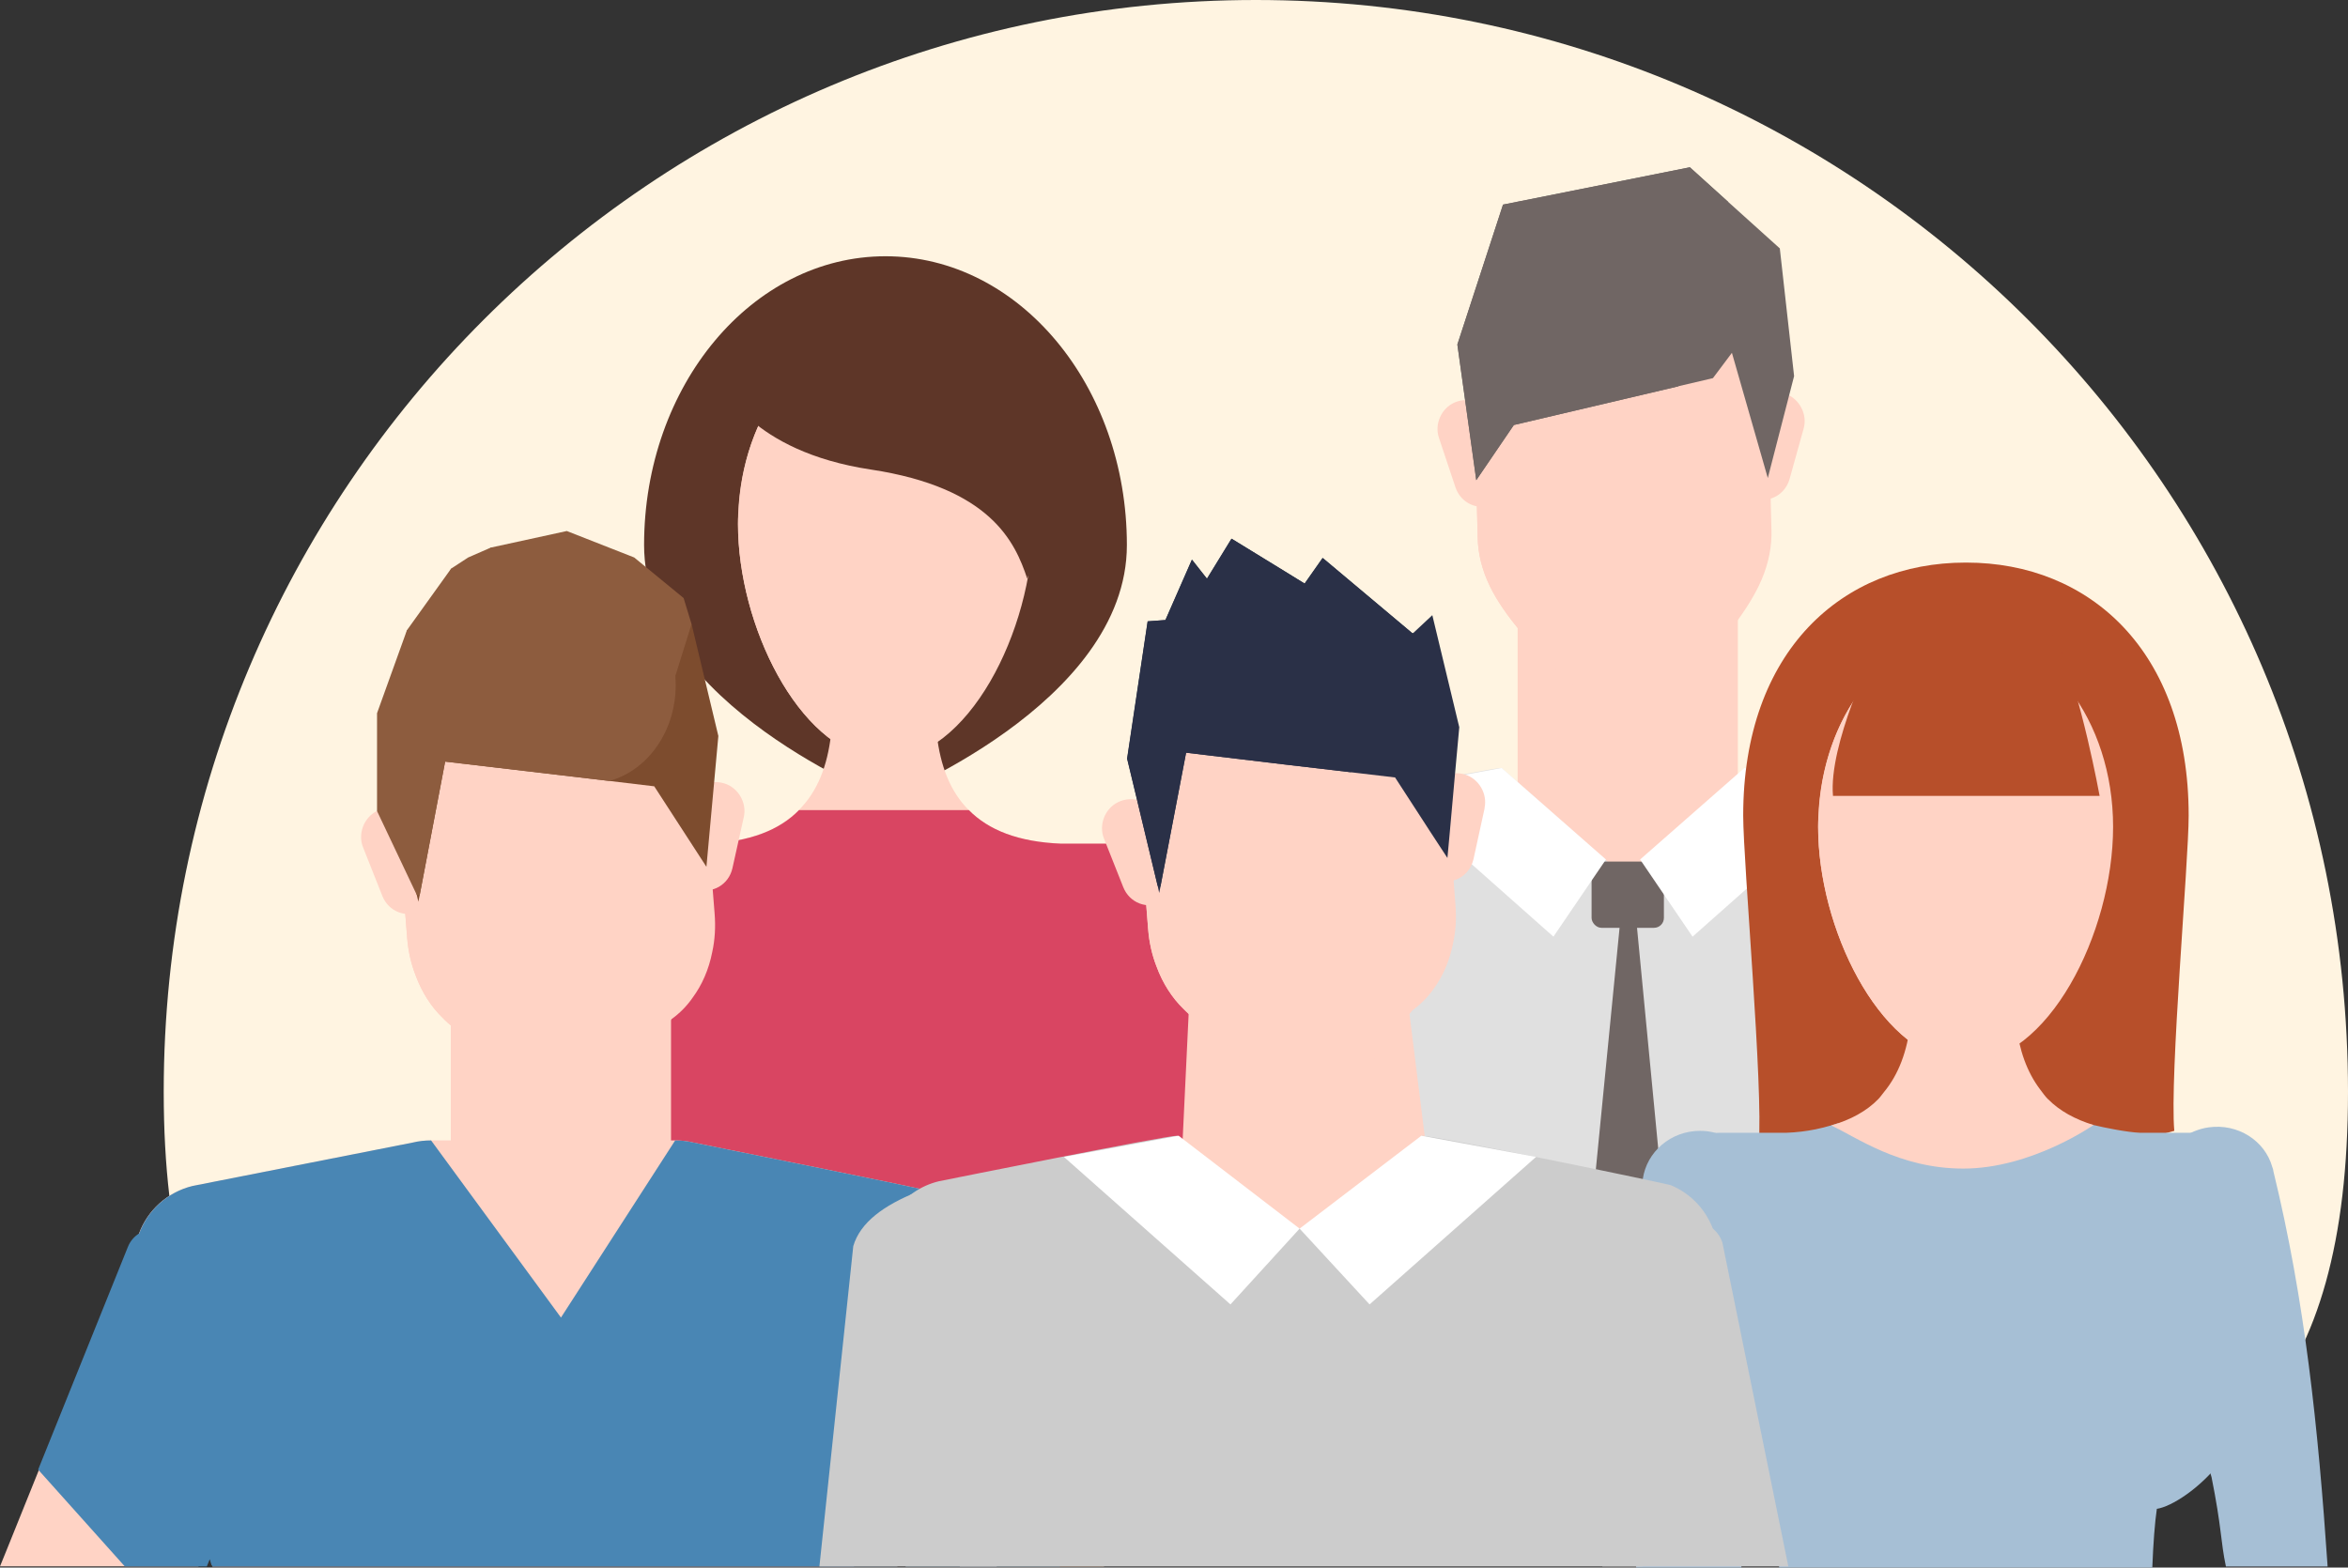 <?xml version="1.0" encoding="UTF-8"?>
<svg id="_レイヤー_2" data-name="レイヤー 2" xmlns="http://www.w3.org/2000/svg" viewBox="0 0 289.27 193.18">
  <rect x="0" y="0" width="289.27" height="193.18" fill="#333333" stroke="none"/>
  <defs>
    <style>
      .cls-1 {
        fill: #a6bfd5;
      }

      .cls-1, .cls-2, .cls-3, .cls-4, .cls-5, .cls-6, .cls-7, .cls-8, .cls-9, .cls-10, .cls-11, .cls-12, .cls-13, .cls-14, .cls-15, .cls-16, .cls-17 {
        stroke-width: 0px;
      }

      .cls-2 {
        fill: #8d5c3e;
      }

      .cls-3 {
        fill: #5e3628;
      }

      .cls-4 {
        fill: #e0e0e0;
      }

      .cls-5 {
        fill: #ffd3c5;
      }

      .cls-6 {
        fill: #7d4c2e;
      }

      .cls-7 {
        fill: #ccc;
      }

      .cls-8 {
        fill: #706664;
      }

      .cls-9 {
        fill: #fff;
      }

      .cls-10 {
        fill: #4986b4;
      }

      .cls-11 {
        fill: #eab99a;
      }

      .cls-12 {
        fill: #2a3047;
      }

      .cls-13 {
        fill: #b74f2a;
      }

      .cls-14 {
        fill: #404040;
      }

      .cls-15 {
        fill: #fff4e1;
      }

      .cls-16 {
        fill: #d0d0d0;
      }

      .cls-17 {
        fill: #d94562;
      }
    </style>
  </defs>
  <g id="_レイヤー_1-2" data-name="レイヤー 1">
    <g>
      <path class="cls-15" d="M289.27,134.55c0,74.31-60.24,49.69-134.55,49.69S20.17,208.86,20.17,134.55,80.41,0,154.72,0s134.55,60.24,134.55,134.55Z"/>
      <g>
        <g>
          <path class="cls-3" d="M138.83,67.17c0,19.65-29.74,31.26-29.74,31.26,0,0-29.74-11.6-29.74-31.26s13.31-35.59,29.74-35.59,29.74,15.93,29.74,35.59Z"/>
          <path class="cls-11" d="M81.92,152.88c.15-2.22.28-4.51.41-6.82,0-.21,0-.38.03-.59.32-6.38.62-12.91.83-18.56.32-8.9.47-15.66.47-16.34,0-3.13-2.22-5.76-5.2-6.56-.62-.18-1.27-.27-1.95-.27-3.63,0-6.59,2.6-7.06,5.94-.03.18-.06.33-.06.5-1.33,13.8-1.59,28.06-1,42.7h13.53Z"/>
          <path class="cls-11" d="M133.81,146.12c.03.09.03.15.03.24.12,2.22.25,4.4.39,6.52h13.52c.59-14.64.33-28.9-1-42.7.03-.18-.03-.33-.06-.5-.44-3.34-3.43-5.94-7.06-5.94-.65,0-1.27.09-1.86.24-3.04.77-5.29,3.43-5.29,6.59,0,.68.15,7.33.47,16.11.21,5.88.5,12.77.86,19.45Z"/>
          <path class="cls-5" d="M73.43,134.97c0,3.28,1.98,6.27,5.2,8.48,1.09.77,2.36,1.45,3.72,2.01.71.33,1.42.59,2.19.83.09.24.21.47.26.71.8,2.01,1.51,3.96,2.16,5.87h43.89c.69-2.03,1.45-4.1,2.3-6.23v-.03c.03-.12.06-.21.12-.33.18-.06.36-.12.53-.18.65-.21,1.24-.44,1.83-.71.09-.03.15-.06.24-.12,5.14-2.25,8.51-6.03,8.51-10.31,0-2.39-1.09-4.64-2.93-6.56l4.91-18.09c0-3.49-3.34-6.35-7.45-6.35h-8.19c-5.29-.21-8.96-1.68-11.38-4.14-2.31-2.31-3.49-5.5-3.93-9.28h-13.03c-.44,3.78-1.63,6.97-3.96,9.28-2.39,2.45-6.06,3.93-11.35,4.14h-8.19c-.15,0-.3,0-.44.03-3.9.18-7,2.95-7,6.32l4.91,18.09c-1.83,1.92-2.92,4.17-2.92,6.56Z"/>
          <path class="cls-5" d="M141.23,136.69c0,3.46-2.1,6.56-5.35,8.6-.09.06-.15.09-.24.12-.56.36-1.18.68-1.8.95-.24.12-.44.21-.68.27v.03c-1.98.74-4.23,1.18-6.62,1.18-8.13,0-14.72-5-14.72-11.14s6.59-11.14,14.72-11.14c2.31,0,4.46.41,6.41,1.12,4.91,1.8,8.28,5.62,8.28,10.02Z"/>
          <path class="cls-5" d="M105,136.69c0,6.15-6.59,11.14-14.72,11.14-1.92,0-3.78-.3-5.47-.83-.89-.24-1.71-.56-2.48-.95-1.45-.71-2.69-1.6-3.69-2.6-1.92-1.89-3.04-4.23-3.04-6.77,0-4.2,3.07-7.86,7.59-9.78,2.1-.86,4.52-1.36,7.09-1.36,8.13,0,14.72,5,14.72,11.14Z"/>
          <path class="cls-17" d="M81.92,152.88c.15-2.22.28-4.51.41-6.82.77.38,1.6.71,2.48.95.8,2.01,1.51,3.96,2.16,5.87h43.89c.69-2.03,1.45-4.1,2.3-6.23v-.03c.24-.06.44-.15.68-.27.12,2.22.25,4.4.39,6.52h13.52c.59-14.64.33-28.9-1-42.7.03-.18-.03-.33-.06-.5-.44-3.34-3.43-5.94-7.06-5.94-.65,0-1.27.09-1.86.24h-7.03c-5.29-.21-8.96-1.68-11.38-4.14h-20.92c-2.39,2.45-6.06,3.93-11.35,4.14h-8.19c-.15,0-.3,0-.44.03-.62-.18-1.27-.27-1.95-.27-3.63,0-6.59,2.6-7.06,5.94-.03.18-.06.33-.06.5-1.33,13.8-1.59,28.06-1,42.7h13.53Z"/>
          <path class="cls-5" d="M127.26,64.57c0,13.14-8.06,29.03-18.1,29.03-.48,0-.93-.03-1.37-.12-9.41-1.34-16.87-16.37-16.87-28.91s7.38-22.85,16.78-23.77c.45-.03.9-.06,1.37-.06,10.03,0,18.19,10.66,18.19,23.83Z"/>
          <path class="cls-5" d="M124.51,64.57c0,12.54-7.35,27.56-16.72,28.91-9.41-1.34-16.87-16.37-16.87-28.91,0-.39,0-.81.06-1.19.3-8.75,4.21-16.28,9.83-20.01,1.58-1.08,3.26-1.82,5.05-2.24l.12-.03s.09-.03.12-.03c.54-.12,1.07-.21,1.61-.27,1.16.12,2.3.39,3.4.78,6.84,2.45,12.06,9.94,13.17,19.26.15,1.22.24,2.48.24,3.73Z"/>
          <path class="cls-3" d="M88.97,47.41s3.47,8.21,18.29,10.45c14.81,2.24,17.8,8.96,19.29,13.44,0,0,8.21-19.41-4.23-26.88-12.44-7.47-27.87-9.46-33.35,2.99Z"/>
        </g>
        <g>
          <path class="cls-4" d="M256.44,149.56l-4.54-42.95c-.86-2.95-3.8-5.04-7.83-6.67l-11.89,33.36,2.61,16.26h21.66Z"/>
          <rect class="cls-5" x="186.97" y="75.1" width="27.13" height="31.33"/>
          <g>
            <path class="cls-5" d="M215.89,61.37h0c1.96.72,4.03-.34,4.59-2.36l1.73-6.21c.48-1.72-.5-3.63-2.18-4.25h0c-1.96-.72-4.03.34-4.59,2.35l-1.74,6.21c-.48,1.72.5,3.63,2.18,4.25Z"/>
            <path class="cls-5" d="M217.68,43.07l.56,22.31c.05,1.81-.28,3.86-1.21,6.05q-2.26,5.3-10,13.08c-.92.94-3.35,1.8-6.36,1.82-.5.01-.99.02-1.45.01-2.35-.14-4.21-.76-5.02-1.52q-8.12-7.38-10.64-12.56c-1.04-2.14-1.47-4.16-1.51-5.98l-.56-22.31c-.17-6.83,4.62-12.54,10.65-12.69l14.27-.36c6.03-.15,11.1,5.31,11.27,12.15Z"/>
            <path class="cls-5" d="M214.78,43.15l.56,22.31c.05,1.81-.25,3.86-1.19,6.05q-2.26,5.3-10,13.08c-.79.79-2.59,1.51-4.93,1.76-2.35-.14-4.21-.76-5.02-1.52q-8.12-7.38-10.64-12.56c-1.04-2.14-1.47-4.16-1.51-5.98l-.56-22.31c-.17-6.83,4.62-12.54,10.65-12.69l11.38-.29c6.03-.15,11.1,5.31,11.27,12.15Z"/>
            <path class="cls-5" d="M184.01,62.17h0c-1.92.81-4.04-.14-4.7-2.12l-2.04-6.11c-.57-1.7.32-3.65,1.96-4.35h0c1.92-.81,4.04.14,4.7,2.12l2.04,6.11c.57,1.7-.32,3.65-1.96,4.35Z"/>
            <polygon class="cls-8" points="221.03 46.35 217.79 58.91 213.37 43.48 211.03 46.6 206.76 47.6 206.74 47.62 186.5 52.38 181.87 59.18 179.54 42.46 185.17 25.22 208.19 20.62 212.9 24.87 219.27 30.61 221.03 46.35"/>
            <path class="cls-8" d="M212.9,24.87l.28,11.1c.13,5.12-2.55,9.61-6.42,11.62l-.02.02-20.23,4.76-4.63,6.8-2.33-16.72,5.62-17.24,23.02-4.6,4.71,4.26Z"/>
          </g>
          <path class="cls-4" d="M148.66,111.56c2.88,12.62,6.62,25.24,10.06,38.01h83.12c3.1-12.37,6.49-25.02,9.47-37.88,0-.05.03-.1.03-.16,1.04-4.52-1.36-9.03-5.51-10.78-.44-.19-28.98-6.11-30.76-6.11l-13.44,14.7-16.64-14.7c-1.51,0-27.89,5.32-29.37,5.61-4.62,1.12-7.62,5.51-7.15,10.13.03.39.1.78.18,1.18Z"/>
          <polygon class="cls-4" points="241 149.56 241.36 142.74 157.16 137.86 157.9 149.56 241 149.56"/>
          <polygon class="cls-8" points="205.06 149.56 201.57 113.2 199.64 113.2 196.07 149.56 205.06 149.56"/>
          <polygon class="cls-16" points="240.81 149.56 241.36 131.33 238.87 149.56 240.81 149.56"/>
          <rect class="cls-8" x="196.08" y="106.17" width="8.91" height="8.17" rx="1.22" ry="1.22"/>
          <polygon class="cls-9" points="185 94.64 170.87 97.24 191.38 115.43 197.85 105.92 185 94.64"/>
          <polygon class="cls-9" points="214.91 94.64 229.04 97.24 208.52 115.43 202.06 105.92 214.91 94.64"/>
        </g>
        <g>
          <path class="cls-5" d="M24.44,193.04l6.72-14.48c.31-1.2-6.11-7.83-6.92-8.75l-6.21-7.15c-1.28-1.46-3.34-1.59-4.8-.65-.6.36-1.12.94-1.41,1.7L.78,191.11l-.78,1.92h24.44Z"/>
          <path class="cls-11" d="M136.02,193.04l-.77-1.92-11.04-27.41c-.29-.76-.81-1.33-1.41-1.7-1.46-.94-3.52-.81-4.8.65l-6.21,7.15c-.81.91-7.23,7.55-6.92,8.75l6.72,14.48h24.44Z"/>
          <path class="cls-5" d="M25.27,189.7c.32,1.16.61,2.26.91,3.34h84.35c.13-.55.26-1.08.4-1.64.08-.21.13-.44.18-.68v-.03c2.79-10.91,5.74-21.98,8.33-33.26.42-1.78.29-3.52-.29-5.14v-.03c-.84-2.48-2.69-4.57-5.22-5.61-.47-.21-28.51-5.85-28.51-5.85-.76-.18-1.49-.26-2.25-.26h-30.08c-.76,0-1.51.08-2.25.26l-27.13,5.35c-3.13.76-5.54,3.03-6.58,5.85-.65,1.67-.81,3.58-.39,5.46,2.45,10.7,5.54,21.44,8.51,32.25Z"/>
          <rect class="cls-5" x="55.54" y="125.08" width="27.13" height="24.11"/>
          <g>
            <path class="cls-5" d="M85.78,109.58h0c2,.61,4.01-.56,4.46-2.61l1.4-6.3c.39-1.75-.7-3.61-2.41-4.13h0c-2-.61-4.01.56-4.46,2.61l-1.4,6.3c-.39,1.75.7,3.61,2.41,4.13Z"/>
            <path class="cls-5" d="M86.46,92.73l1.58,19.86c.13,1.64.04,3.22-.29,4.72-.42,2.16-1.26,4.07-2.42,5.64-.73,1.06-1.63,1.95-2.61,2.65l-6.66,8.47c-.93,1.37-3.84,2.13-6.44,2.11-1.79-.03-3.45-.43-4.22-1.26l-7.97-7.36c-1.05-.49-2.04-1.24-2.9-2.14-1.41-1.36-2.57-3.17-3.33-5.25-.55-1.4-.9-2.95-1.03-4.56l-1.58-19.86c-.61-7.59,3.83-14.19,9.85-14.67l15.96-1.27c6.02-.48,11.44,5.33,12.05,12.93Z"/>
            <path class="cls-5" d="M83.96,92.93l1.58,19.86c.13,1.64.04,3.22-.29,4.72-.42,2.16-1.26,4.07-2.42,5.64-.73,1.06-1.63,1.95-2.61,2.66l-6.66,8.47c-.63.95-2.19,1.6-3.95,1.91-1.79-.03-3.45-.43-4.22-1.26l-7.97-7.36c-1.05-.49-2.04-1.24-2.9-2.14-1.41-1.36-2.57-3.17-3.33-5.25-.55-1.4-.9-2.95-1.03-4.56l-1.58-19.86c-.61-7.59,3.83-14.19,9.85-14.67l13.47-1.07c6.02-.48,11.44,5.33,12.05,12.93Z"/>
            <path class="cls-5" d="M51.92,112.27h0c-1.88.92-4.05.08-4.82-1.87l-2.38-6c-.66-1.67.12-3.67,1.73-4.46h0c1.88-.92,4.05-.08,4.82,1.87l2.38,6c.66,1.66-.12,3.67-1.73,4.46Z"/>
            <polygon class="cls-6" points="88.5 90.7 87.03 106.82 80.6 96.9 75.08 96.24 54.84 93.85 51.7 110.34 51.54 111.12 51.34 110.26 47.58 94.58 50.13 77.67 52.32 77.49 55.59 70.06 57.43 72.42 60.47 67.48 69.46 73.01 71.68 69.86 82.76 79.14 82.86 79.06 85.2 76.9 88.5 90.7"/>
            <path class="cls-2" d="M85.2,76.9l-2,6.4c.49,6.13-3.05,11.53-8.12,12.94l-20.24-2.38-3.14,16.48c-.11-.02-.24-.03-.36-.07l-4.89-10.32v-12.06l3.68-10.22,5.45-7.6,2.1-1.37,2.79-1.22,9.36-2.04,8.3,3.26,6.09,5,.97,3.19Z"/>
          </g>
          <path class="cls-10" d="M25.48,193.04l.36-.89c.29,1.04.21.56.32.89h84.37c.13-.55.26-1.08.4-1.64.02-.06.28.63.64,1.64h18.96l5.84-2.92-16.17-36.42c-.23-.58-.6-1.07-1.04-1.41v-.03c-.84-2.48-2.69-4.57-5.22-5.61-.47-.21-28.51-5.85-28.51-5.85-.76-.18-1.49-.26-2.25-.26l-14.07,21.83-16-21.83c-.76,0-1.51.08-2.25.26l-27.13,5.35c-3.13.76-5.54,3.03-6.58,5.85-.6.37-1.12.94-1.41,1.7l-11.04,27.41,10.68,11.93h10.12Z"/>
          <path class="cls-14" d="M110.53,193.04c.13-.55.26-1.08.4-1.64l-.81-18.98s-2.49,10.7-4.91,20.63h5.32Z"/>
        </g>
        <g>
          <path class="cls-13" d="M269.64,100.5c0-20.31-12.26-31.17-27.39-31.17-.02,0-.03,0-.05,0s-.03,0-.05,0c-15.13,0-27.39,10.86-27.39,31.17,0,5.77,2.5,33.82,1.91,40.53l24.11,5.86,27.09-7.53c-.59-6.71,1.77-33.09,1.77-38.86Z"/>
          <path class="cls-1" d="M214.53,193.18c.28-3.6.52-7.52.74-11.5,0-.21,0-.38.03-.59.33-6.38.62-12.91.83-18.56.33-8.9.47-15.66.47-16.34,0-3.13-2.22-5.76-5.2-6.56-.62-.18-1.27-.27-1.95-.27-3.63,0-6.59,2.6-7.06,5.94-.03.18-.06.32-.06.5-1.47,15.26-1.62,31.1-.76,47.38h12.96Z"/>
          <path class="cls-1" d="M272.44,181.94c1.29,6.41,1.12,7.94,1.79,11.11h12.53c-1.17-17.18-2.79-32.76-6.69-48.75,0-.18-.08-.32-.13-.49-.91-3.24-4.24-5.39-7.84-4.88-.64.09-1.24.27-1.81.5-2.9,1.19-4.75,4.14-4.3,7.28.1.67-2.39,5.94-.82,14.59,1.04,5.79,5.89,13.85,7.19,20.42.04.08.05.14.06.23Z"/>
          <path class="cls-1" d="M208.42,160.78c.52,1.91.08,3.89-.9,5.62-3.09,5.43.3,11.08,6.63,14.2,1.32,1.85,2.98,4.19,4.3,6.04.34,2.05.57,4.26.74,6.54h45.97c.12-3.02.31-5.54.56-7.24,3.51-.5,14.26-8.9,10.5-19.47-.69-1.92-1.44-3.82-.9-5.79l3.27-12.05c1.08-4-1.37-8.34-5.46-8.94-.41-.06-.83-.09-1.26-.09h-8.19c-1.67-.07-4.44-.64-5.77-.96-.99-.24-.72.15-1.72.36,0,0-14.32,4.59-14.96,4.54-2.19-.15-9.76-3.31-14.77-5.12,0,0-1.46.49-2.83.76-1.1.22-2.28.37-3.6.42h-8.19c-.15,0-.3,0-.44.03-.04,0-.08,0-.12,0-4.41.26-7.3,4.79-6.15,9.06l3.28,12.1Z"/>
          <path class="cls-5" d="M252.31,135.46c-.36-.36-.65-.78-.96-1.19-1.65-2.17-2.6-4.91-2.97-8.09h-13.03c-.39,3.35-1.42,6.2-3.26,8.42-.24.29-.44.6-.7.86-1.43,1.47-3.38,2.53-5.79,3.24,3.06,1.39,8.35,5.31,16.28,5.31,8.41,0,16.04-5.37,16.04-5.37-2.32-.71-4.2-1.76-5.6-3.18Z"/>
          <path class="cls-5" d="M260.33,101.89c0,13.14-8.06,29.03-18.1,29.03-.48,0-.93-.03-1.37-.12-9.41-1.34-16.87-16.37-16.87-28.91s7.38-22.85,16.78-23.77c.45-.03.9-.06,1.37-.06,10.03,0,18.19,10.66,18.19,23.83Z"/>
          <path class="cls-5" d="M257.58,101.89c0,12.54-7.35,27.56-16.72,28.91-9.41-1.34-16.87-16.37-16.87-28.91,0-.39,0-.81.06-1.19.3-8.75,4.21-16.27,9.83-20.01,1.58-1.07,3.26-1.82,5.05-2.24l.12-.03s.09-.03.12-.03c.54-.12,1.07-.21,1.61-.27,1.16.12,2.3.39,3.4.78,6.84,2.45,12.06,9.94,13.17,19.26.15,1.22.24,2.48.24,3.73Z"/>
          <path class="cls-13" d="M230.86,80.35s-5.6,11.39-5.04,17.73h32.85s-2.31-12.65-5.04-18.51c-4.14-8.9-22.56-4.87-22.77.78Z"/>
        </g>
        <g>
          <path class="cls-7" d="M220.32,193.04l-8.13-39.94c-.88-2.61-4.2-3.38-6.14-1.42l-6.65,6.76c-.85.87-7.65,7.12-7.42,8.32,0,0,2.53,12.29,5.43,26.28h22.9Z"/>
          <polygon class="cls-5" points="173.59 124.51 176.88 150.85 144.56 164.36 146.46 124.51 173.59 124.51"/>
          <g>
            <path class="cls-5" d="M182.91,99.57l-1.38,6.32c-.31,1.33-1.28,2.3-2.45,2.61-.63.21-1.33.21-2.01,0-.18-.05-.34-.1-.5-.21h-.03c-1.41-.7-2.25-2.38-1.91-3.94l.7-3.18.47-2.09.23-1.02c.26-1.15,1.02-2.04,2.01-2.45.37-.18.78-.29,1.2-.29.05-.03.13-.03.18-.03.37,0,.7.05,1.07.16,1.7.52,2.79,2.38,2.4,4.13Z"/>
            <path class="cls-5" d="M179.02,116.23c-.42,2.14-1.25,4.07-2.4,5.64-.73,1.04-1.64,1.93-2.61,2.64l-.42.52-6.24,7.96c-.94,1.36-3.87,2.11-6.45,2.11-.91-.03-1.8-.13-2.56-.37-.7-.21-1.28-.5-1.67-.91l-7.96-7.34c-.78-.37-1.57-.91-2.25-1.54-.23-.21-.44-.42-.65-.63-1.41-1.36-2.58-3.16-3.34-5.25-.55-1.41-.89-2.95-1.02-4.57l-.23-2.98-.97-12.27-.05-.65-.31-3.94c-.63-7.6,3.81-14.2,9.84-14.67l8.62-.68,4.86-.39,2.48-.21c3.39-.26,6.58,1.46,8.85,4.36,1.75,2.27,2.95,5.25,3.21,8.56l.31,3.97.55,6.97.47,5.93.23,3c.13,1.65.05,3.21-.29,4.73Z"/>
            <path class="cls-5" d="M175.24,91.85l1.58,19.86c.13,1.64.04,3.22-.28,4.72-.42,2.16-1.26,4.07-2.42,5.64-.73,1.06-1.63,1.95-2.61,2.66l-6.66,8.47c-.63.95-2.19,1.6-3.95,1.91-1.79-.03-3.45-.43-4.22-1.26l-7.97-7.36c-1.05-.49-2.04-1.24-2.9-2.14-1.41-1.36-2.57-3.17-3.33-5.25-.55-1.4-.9-2.95-1.03-4.56l-1.58-19.86c-.61-7.59,3.83-14.19,9.85-14.67l13.47-1.07c6.02-.48,11.44,5.33,12.05,12.93Z"/>
            <path class="cls-5" d="M143.2,111.19h0c-1.88.92-4.05.08-4.82-1.87l-2.38-6c-.66-1.67.12-3.67,1.73-4.46h0c1.88-.92,4.05-.08,4.82,1.87l2.38,6c.66,1.67-.12,3.67-1.73,4.46Z"/>
            <polygon class="cls-12" points="179.78 89.62 179.26 95.32 178.61 102.58 178.32 105.73 176.07 102.29 175.34 101.16 171.87 95.81 166.36 95.16 158.34 94.22 146.13 92.76 143.93 104.22 142.97 109.26 142.81 110.04 142.63 109.18 140.25 99.26 140.09 98.58 138.87 93.49 141.4 76.57 143.59 76.41 146.86 68.97 148.71 71.32 151.74 66.39 158.34 70.44 160.75 71.92 162.97 68.76 174.04 78.06 174.14 77.98 176.46 75.81 179.78 89.62"/>
            <path class="cls-12" d="M174.53,83.07c0,1.31-.16,2.59-.47,3.76-1.07,4.07-3.97,7.29-7.7,8.33l-8.02-.94-12.22-1.46-2.19,11.46-.97,5.04c-.1-.03-.23-.03-.34-.08l-2.38-9.92-.16-.68-1.23-5.09,2.53-16.92,2.19-.16,3.26-7.44,1.85,2.35,3.03-4.94,6.6,4.05,2.4,1.49,2.22-3.16,11.07,9.29.1-.08.34,4.23c.03.29.05.57.05.86Z"/>
          </g>
          <path class="cls-7" d="M108.7,156.88c2.74,12.02,6.26,24.02,9.56,36.16h84.09c1.3-5.14,2.63-10.31,3.97-15.56,1.72-6.76,3.45-13.6,5.04-20.47,0-.05.03-.1.03-.16,1.04-4.52-1.36-9.03-5.51-10.78-.44-.2-28.98-6.11-30.76-6.11-1.25,5.68-10.58,11.85-15.18,11.45-3.43-.3-11.1-6.64-14.9-11.45-1.51,0-27.89,5.32-29.37,5.61-4.62,1.12-7.62,5.51-7.16,10.13.03.39.1.78.18,1.17Z"/>
          <polygon class="cls-9" points="145.2 139.96 131.07 142.57 151.59 160.75 160.11 151.41 145.2 139.96"/>
          <polygon class="cls-9" points="175.11 139.96 189.24 142.57 168.73 160.75 160.11 151.41 175.11 139.96"/>
          <path class="cls-7" d="M122.79,193.04l2.05-12.78-11.89-33.36c-4.03,1.63-6.97,3.72-7.83,6.67l-4.17,39.47h21.85Z"/>
        </g>
      </g>
    </g>
  </g>
</svg>